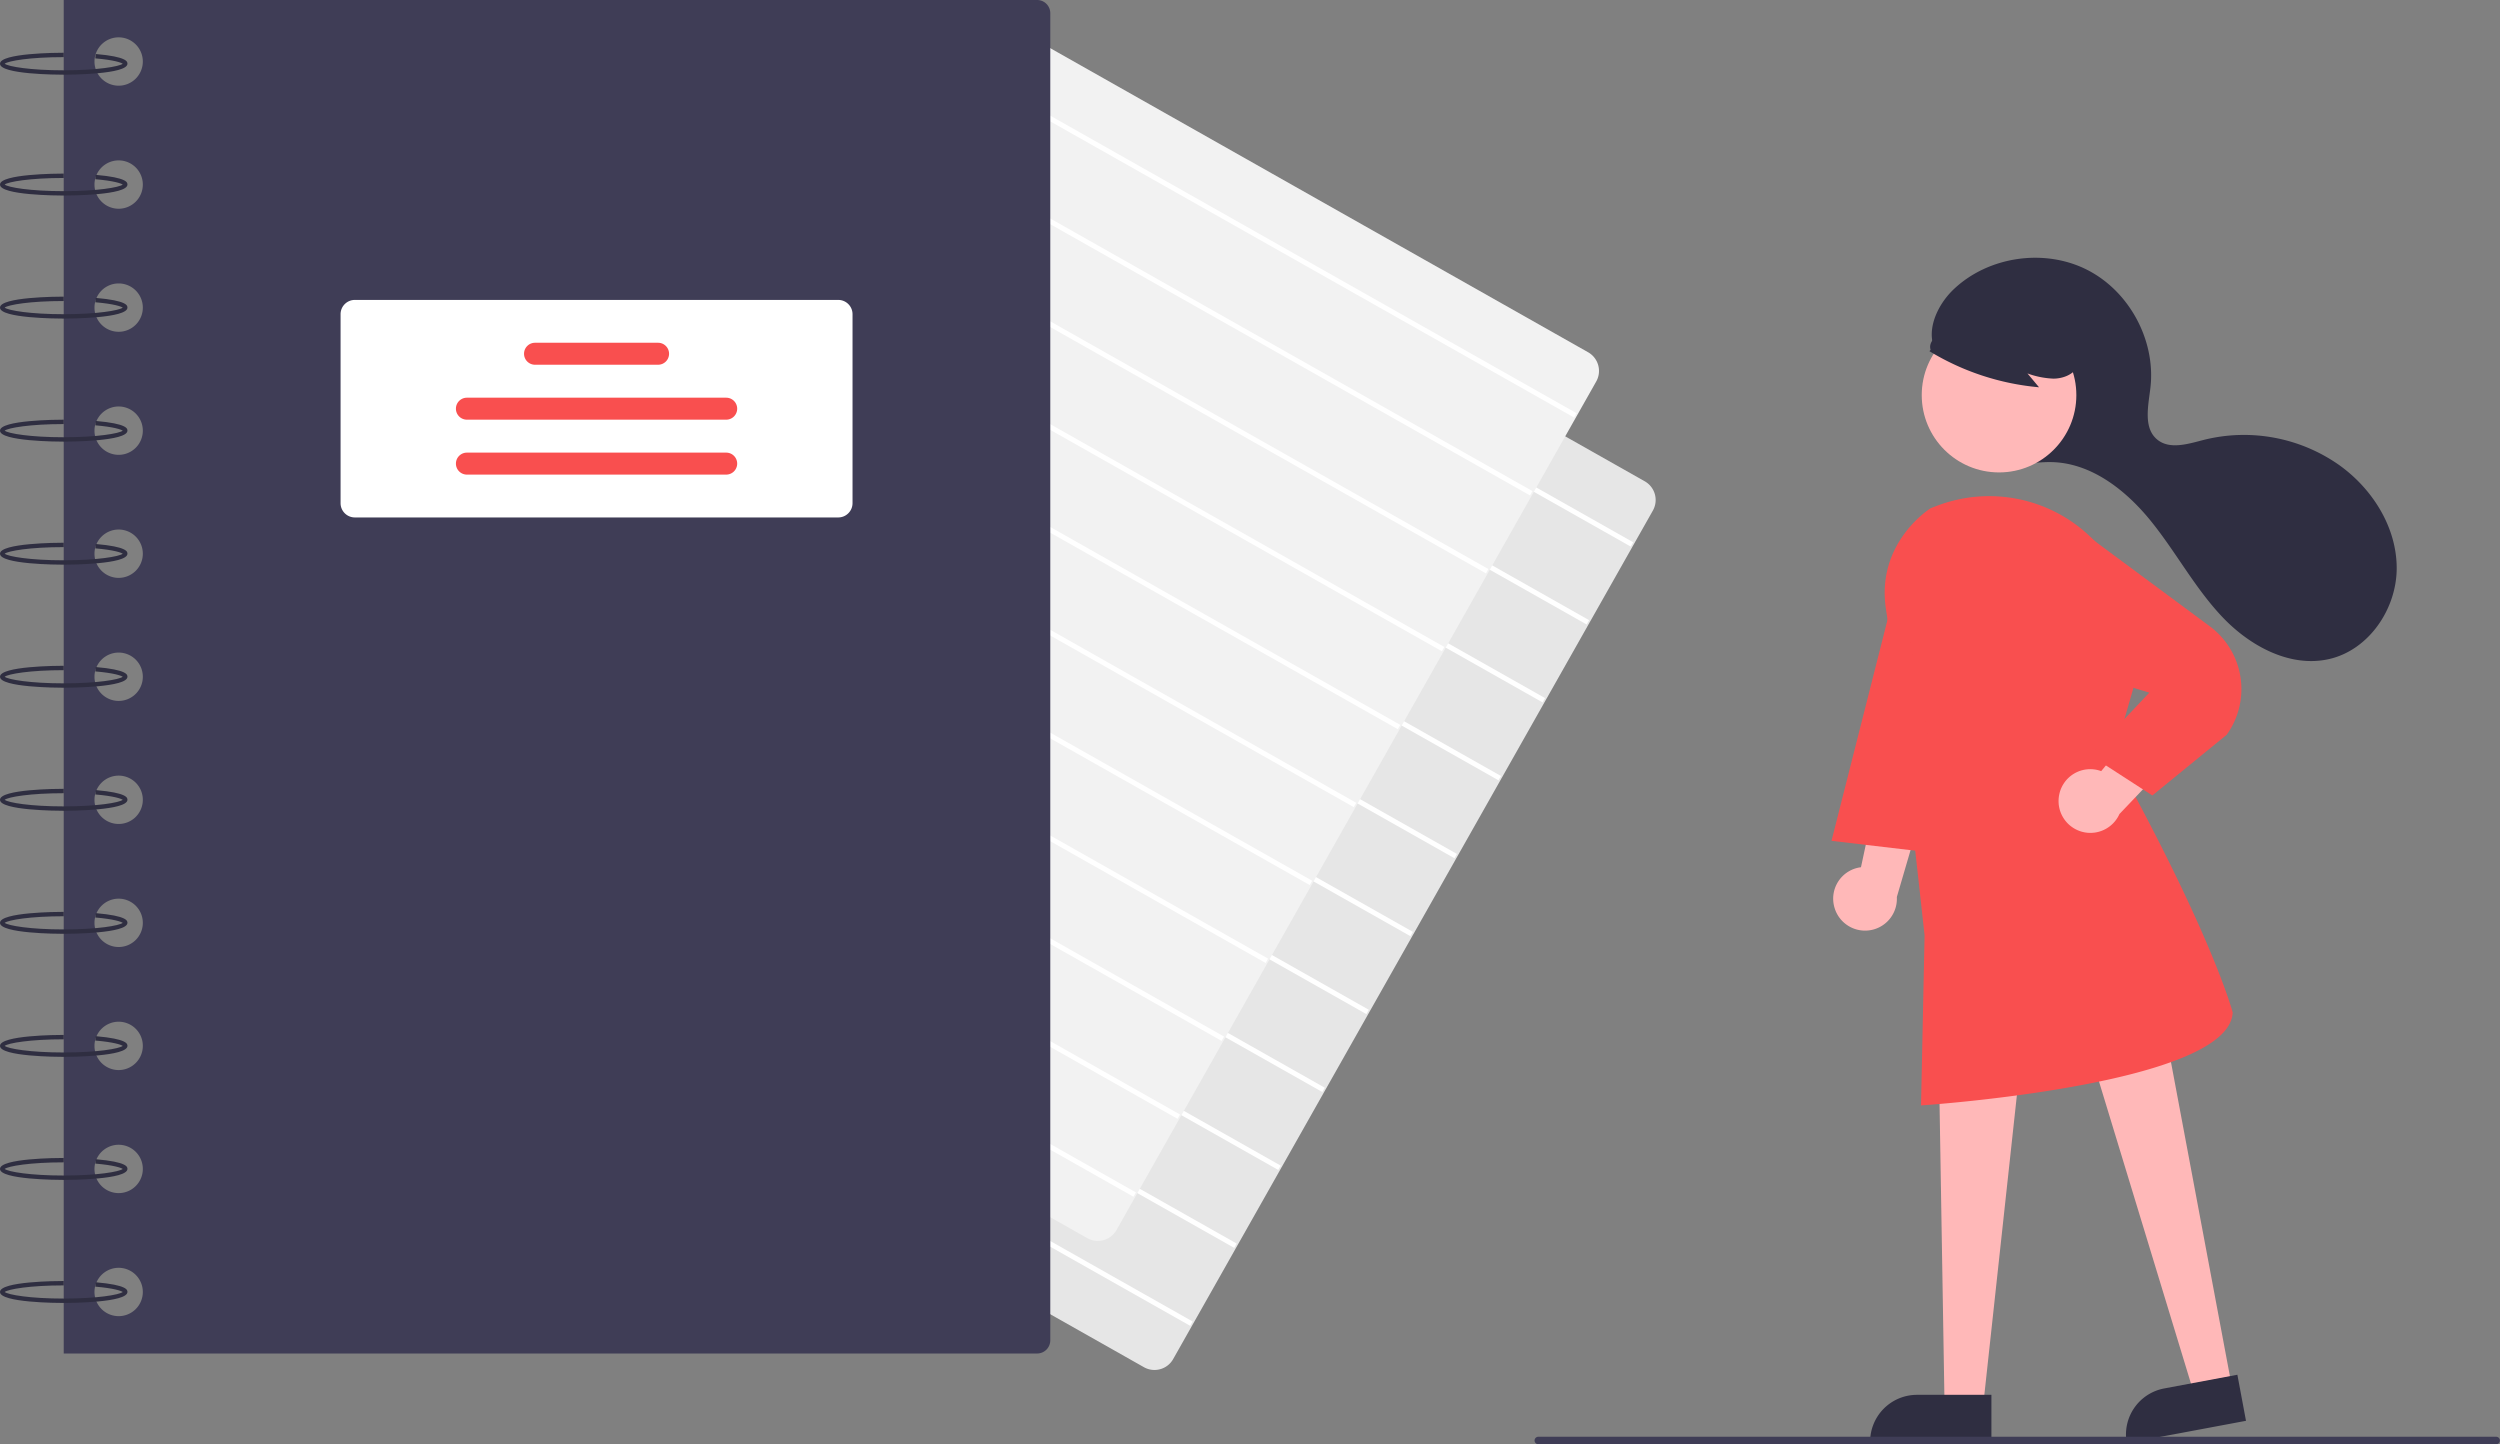 <svg xmlns="http://www.w3.org/2000/svg" width="794.235" height="458.828" viewBox="0 0 794.235 458.828" xmlns:xlink="http://www.w3.org/1999/xlink" role="img" artist="Katerina Limpitsouni" source="https://undraw.co/"><rect x="0" y="0" width="794.235" height="458.828" fill="#808080" stroke="none"/><path d="M569.645,655.818a6.786,6.786,0,0,1-3.347-.886L372.802,545.537a6.828,6.828,0,0,1-2.58-9.293L522.625,266.678a6.818,6.818,0,0,1,9.292-2.58L725.413,373.494a6.828,6.828,0,0,1,2.581,9.292L575.591,652.352a6.776,6.776,0,0,1-4.112,3.216A6.856,6.856,0,0,1,569.645,655.818Z" transform="translate(-202.882 -220.586)" fill="#e6e6e6"/><rect x="618.299" y="218.276" width="1.58" height="234.918" transform="translate(-180.74 488.838) rotate(-60.518)" fill="#fff"/><rect x="604.303" y="243.032" width="1.58" height="234.918" transform="translate(-209.399 489.226) rotate(-60.518)" fill="#fff"/><rect x="590.306" y="267.788" width="1.58" height="234.918" transform="translate(-238.057 489.615) rotate(-60.518)" fill="#fff"/><rect x="576.31" y="292.544" width="1.58" height="234.918" transform="translate(-266.715 490.003) rotate(-60.518)" fill="#fff"/><rect x="562.314" y="317.3" width="1.58" height="234.918" transform="translate(-295.373 490.392) rotate(-60.518)" fill="#fff"/><rect x="548.318" y="342.056" width="1.58" height="234.918" transform="translate(-324.032 490.78) rotate(-60.518)" fill="#fff"/><rect x="534.322" y="366.812" width="1.58" height="234.918" transform="translate(-352.69 491.169) rotate(-60.518)" fill="#fff"/><rect x="520.326" y="391.568" width="1.58" height="234.918" transform="translate(-381.348 491.557) rotate(-60.518)" fill="#fff"/><rect x="506.329" y="416.324" width="1.58" height="234.918" transform="translate(-410.006 491.946) rotate(-60.518)" fill="#fff"/><rect x="492.333" y="441.08" width="1.58" height="234.918" transform="translate(-438.664 492.334) rotate(-60.518)" fill="#fff"/><rect x="478.337" y="465.836" width="1.58" height="234.918" transform="translate(-467.323 492.723) rotate(-60.518)" fill="#fff"/><path d="M551.645,614.818a6.786,6.786,0,0,1-3.347-.886L354.802,504.537a6.828,6.828,0,0,1-2.58-9.293L504.625,225.678a6.818,6.818,0,0,1,9.292-2.58L707.413,332.494a6.828,6.828,0,0,1,2.581,9.292L557.591,611.352a6.776,6.776,0,0,1-4.112,3.216A6.856,6.856,0,0,1,551.645,614.818Z" transform="translate(-202.882 -220.586)" fill="#f2f2f2"/><rect x="600.299" y="177.276" width="1.58" height="234.918" transform="translate(-154.191 452.347) rotate(-60.518)" fill="#fff"/><rect x="586.303" y="202.032" width="1.58" height="234.918" transform="translate(-182.849 452.735) rotate(-60.518)" fill="#fff"/><rect x="572.306" y="226.788" width="1.58" height="234.918" transform="translate(-211.507 453.124) rotate(-60.518)" fill="#fff"/><rect x="558.31" y="251.544" width="1.58" height="234.918" transform="translate(-240.166 453.512) rotate(-60.518)" fill="#fff"/><rect x="544.314" y="276.3" width="1.58" height="234.918" transform="translate(-268.824 453.901) rotate(-60.518)" fill="#fff"/><rect x="530.318" y="301.056" width="1.58" height="234.918" transform="translate(-297.482 454.289) rotate(-60.518)" fill="#fff"/><rect x="516.322" y="325.812" width="1.58" height="234.918" transform="translate(-326.14 454.678) rotate(-60.518)" fill="#fff"/><rect x="502.326" y="350.568" width="1.58" height="234.918" transform="translate(-354.798 455.066) rotate(-60.518)" fill="#fff"/><rect x="488.329" y="375.324" width="1.58" height="234.918" transform="translate(-383.457 455.455) rotate(-60.518)" fill="#fff"/><rect x="474.333" y="400.08" width="1.58" height="234.918" transform="translate(-412.115 455.843) rotate(-60.518)" fill="#fff"/><rect x="460.337" y="424.836" width="1.58" height="234.918" transform="translate(-440.773 456.232) rotate(-60.518)" fill="#fff"/><path d="M532.363,220.586h-309.237v430h309.237a4.188,4.188,0,0,0,4.188-4.188V224.774A4.188,4.188,0,0,0,532.363,220.586ZM240.577,638.719a7.679,7.679,0,1,1,7.679-7.679A7.679,7.679,0,0,1,240.577,638.719Zm0-39.091a7.679,7.679,0,1,1,7.679-7.679A7.679,7.679,0,0,1,240.577,599.628Zm0-39.091a7.679,7.679,0,1,1,7.679-7.679A7.679,7.679,0,0,1,240.577,560.537Zm0-39.091a7.679,7.679,0,1,1,7.679-7.679A7.679,7.679,0,0,1,240.577,521.446Zm0-39.091a7.679,7.679,0,1,1,7.679-7.679A7.679,7.679,0,0,1,240.577,482.355Zm0-39.091a7.679,7.679,0,1,1,7.679-7.679A7.679,7.679,0,0,1,240.577,443.264Zm0-39.091a7.679,7.679,0,1,1,7.679-7.679A7.679,7.679,0,0,1,240.577,404.173Zm0-39.091a7.679,7.679,0,1,1,7.679-7.679A7.679,7.679,0,0,1,240.577,365.083Zm0-39.091a7.679,7.679,0,1,1,7.679-7.679A7.679,7.679,0,0,1,240.577,325.992Zm0-39.091a7.679,7.679,0,1,1,7.679-7.679A7.679,7.679,0,0,1,240.577,286.901Zm0-39.091a7.679,7.679,0,1,1,7.679-7.679A7.679,7.679,0,0,1,240.577,247.81Z" transform="translate(-202.882 -220.586)" fill="#3f3d56"/><path d="M223.126,244.32c-2.072,0-20.244-.098-20.244-3.49s18.172-3.49,20.244-3.49v1.396c-10.703,0-17.643,1.198-18.76,2.094,1.118.896,8.057,2.094,18.76,2.094,10.679,0,17.612-1.193,18.753-2.088-.543-.383-2.761-1.187-8.711-1.702l.12-1.391c10.081.871,10.081,2.48,10.081,3.086C243.369,244.222,225.198,244.32,223.126,244.32Z" transform="translate(-202.882 -220.586)" fill="#2f2e41"/><path d="M223.126,282.712c-2.072,0-20.244-.098-20.244-3.49s18.172-3.49,20.244-3.49V277.128c-10.703,0-17.643,1.198-18.76,2.094,1.118.896,8.057,2.094,18.76,2.094,10.679,0,17.612-1.193,18.753-2.088-.543-.383-2.761-1.187-8.711-1.702l.12-1.391c10.081.871,10.081,2.48,10.081,3.086C243.369,282.615,225.198,282.712,223.126,282.712Z" transform="translate(-202.882 -220.586)" fill="#2f2e41"/><path d="M223.126,321.803c-2.072,0-20.244-.098-20.244-3.49s18.172-3.49,20.244-3.49v1.396c-10.703,0-17.643,1.198-18.76,2.094,1.118.896,8.057,2.094,18.76,2.094,10.679,0,17.612-1.193,18.753-2.088-.543-.383-2.761-1.187-8.711-1.702l.12-1.391c10.081.871,10.081,2.48,10.081,3.086C243.369,321.705,225.198,321.803,223.126,321.803Z" transform="translate(-202.882 -220.586)" fill="#2f2e41"/><path d="M223.126,360.894c-2.072,0-20.244-.098-20.244-3.49s18.172-3.49,20.244-3.49v1.396c-10.703,0-17.643,1.198-18.76,2.094,1.118.896,8.057,2.094,18.76,2.094,10.679,0,17.612-1.193,18.753-2.088-.543-.383-2.761-1.187-8.711-1.702l.12-1.391c10.081.871,10.081,2.48,10.081,3.086C243.369,360.796,225.198,360.894,223.126,360.894Z" transform="translate(-202.882 -220.586)" fill="#2f2e41"/><path d="M223.126,399.985c-2.072,0-20.244-.098-20.244-3.49s18.172-3.49,20.244-3.49v1.396c-10.703,0-17.643,1.198-18.76,2.094,1.118.896,8.057,2.094,18.76,2.094,10.679,0,17.612-1.193,18.753-2.088-.543-.383-2.761-1.187-8.711-1.702l.12-1.391c10.081.871,10.081,2.48,10.081,3.086C243.369,399.887,225.198,399.985,223.126,399.985Z" transform="translate(-202.882 -220.586)" fill="#2f2e41"/><path d="M223.126,439.076c-2.072,0-20.244-.098-20.244-3.49s18.172-3.49,20.244-3.49v1.396c-10.703,0-17.643,1.198-18.76,2.094,1.118.896,8.057,2.094,18.76,2.094,10.679,0,17.612-1.193,18.753-2.088-.543-.383-2.761-1.187-8.711-1.702l.12-1.391c10.081.871,10.081,2.48,10.081,3.086C243.369,438.978,225.198,439.076,223.126,439.076Z" transform="translate(-202.882 -220.586)" fill="#2f2e41"/><path d="M223.126,478.167c-2.072,0-20.244-.098-20.244-3.49s18.172-3.49,20.244-3.49v1.396c-10.703,0-17.643,1.198-18.76,2.094,1.118.896,8.057,2.094,18.76,2.094,10.679,0,17.612-1.193,18.753-2.088-.543-.383-2.761-1.187-8.711-1.702l.12-1.391c10.081.871,10.081,2.48,10.081,3.086C243.369,478.069,225.198,478.167,223.126,478.167Z" transform="translate(-202.882 -220.586)" fill="#2f2e41"/><path d="M223.126,517.258c-2.072,0-20.244-.098-20.244-3.49s18.172-3.49,20.244-3.49v1.396c-10.703,0-17.643,1.198-18.76,2.094,1.118.896,8.057,2.094,18.76,2.094,10.679,0,17.612-1.193,18.753-2.088-.543-.383-2.761-1.187-8.711-1.702l.12-1.391c10.081.871,10.081,2.48,10.081,3.086C243.369,517.16,225.198,517.258,223.126,517.258Z" transform="translate(-202.882 -220.586)" fill="#2f2e41"/><path d="M223.126,556.349c-2.072,0-20.244-.098-20.244-3.49s18.172-3.49,20.244-3.49v1.396c-10.703,0-17.643,1.198-18.76,2.094,1.118.896,8.057,2.094,18.76,2.094,10.679,0,17.612-1.193,18.753-2.088-.543-.383-2.761-1.187-8.711-1.702l.12-1.391c10.081.871,10.081,2.48,10.081,3.086C243.369,556.251,225.198,556.349,223.126,556.349Z" transform="translate(-202.882 -220.586)" fill="#2f2e41"/><path d="M223.126,595.44c-2.072,0-20.244-.098-20.244-3.49s18.172-3.49,20.244-3.49v1.396c-10.703,0-17.643,1.198-18.76,2.094,1.118.896,8.057,2.094,18.76,2.094,10.679,0,17.612-1.193,18.753-2.088-.543-.383-2.761-1.187-8.711-1.702l.12-1.391c10.081.871,10.081,2.48,10.081,3.086C243.369,595.342,225.198,595.44,223.126,595.44Z" transform="translate(-202.882 -220.586)" fill="#2f2e41"/><path d="M223.126,634.531c-2.072,0-20.244-.098-20.244-3.49s18.172-3.49,20.244-3.49v1.396c-10.703,0-17.643,1.198-18.76,2.094,1.118.896,8.057,2.094,18.76,2.094,10.679,0,17.612-1.193,18.753-2.088-.543-.383-2.761-1.187-8.711-1.702l.12-1.391c10.081.871,10.081,2.48,10.081,3.086C243.369,634.433,225.198,634.531,223.126,634.531Z" transform="translate(-202.882 -220.586)" fill="#2f2e41"/><path d="M469.189,384.977H315.618a4.543,4.543,0,0,1-4.537-4.537V320.407a4.543,4.543,0,0,1,4.537-4.537H469.189a4.542,4.542,0,0,1,4.537,4.537v60.032A4.542,4.542,0,0,1,469.189,384.977Z" transform="translate(-202.882 -220.586)" fill="#fff"/><path d="M411.949,336.462H372.858a3.49,3.49,0,1,1,0-6.981h39.091a3.49,3.49,0,0,1,0,6.981Z" transform="translate(-202.882 -220.586)" fill="#f94f4f"/><path d="M433.589,353.914H351.218a3.49,3.49,0,0,1,0-6.981H433.589a3.49,3.49,0,0,1,0,6.981Z" transform="translate(-202.882 -220.586)" fill="#f94f4f"/><path d="M433.589,371.365H351.218a3.49,3.49,0,0,1,0-6.981H433.589a3.49,3.49,0,0,1,0,6.981Z" transform="translate(-202.882 -220.586)" fill="#f94f4f"/><path d="M832.511,365.516a11.577,11.577,0,0,0,9.041-18.81c-5.703-7.126-18.186-6.035-23.18-13.674-4.232-6.474-.324-15.364,5.312-20.66,11.034-10.368,28.698-12.916,42.213-6.089S887.841,328.84,886.043,343.874c-.685,5.726-2.273,12.676,2.171,16.352,3.944,3.262,9.774,1.411,14.728.126a52.542,52.542,0,0,1,43.158,8.035c10.524,7.542,18.195,19.724,18.2,32.672s-8.813,25.995-21.432,28.894c-12.37,2.842-25.12-4.067-33.87-13.261s-14.758-20.628-22.732-30.502-19.009-18.57-31.699-18.799c-7.353-.133-15.402,2.455-21.642-1.436" transform="translate(-202.882 -220.586)" fill="#2f2e41"/><circle cx="635.084" cy="125.524" r="24.561" fill="#ffb8b8"/><path d="M785.72,509.044a10.056,10.056,0,0,1,8.381-12.943l7.502-34.938,13.011,13.25L805.495,505.559a10.11,10.11,0,0,1-19.775,3.485Z" transform="translate(-202.882 -220.586)" fill="#ffb8b8"/><polygon points="708.994 440.209 696.945 442.469 660.62 323.16 686.404 319.823 708.994 440.209" fill="#ffb8b8"/><path d="M891.872,660.292H915.516a0,0,0,0,1,0,0v14.887a0,0,0,0,1,0,0H876.985a0,0,0,0,1,0,0v0A14.887,14.887,0,0,1,891.872,660.292Z" transform="matrix(0.983, -0.184, 0.184, 0.983, -310.645, -43.863)" fill="#2f2e41"/><polygon points="630.033 446.634 617.774 446.633 615.941 336.146 642.035 336.147 630.033 446.634" fill="#ffb8b8"/><path d="M609.016,443.13h23.644a0,0,0,0,1,0,0v14.887a0,0,0,0,1,0,0H594.13a0,0,0,0,1,0,0v0A14.887,14.887,0,0,1,609.016,443.13Z" fill="#2f2e41"/><path d="M813.182,571.769l1.126-53.997c-.086-.76-8.942-82.567-12.243-103.47-3.354-21.241,13.977-32.133,14.151-32.24.776-.318,1.478-.587,2.178-.845h0a46.459,46.459,0,0,1,48.539,9.864,48.01,48.01,0,0,1,13.544,48.688l-6.113,21.164c31.318,56.62,37.745,80.985,37.807,81.225l.019.073-.004.076c-1.123,22.455-94.483,29.151-98.457,29.426Z" transform="translate(-202.882 -220.586)" fill="#f94f4f"/><polygon points="603.017 183.616 581.859 267.131 619.72 271.585 603.017 183.616" fill="#f94f4f"/><path d="M857.045,473.233a10.056,10.056,0,0,1,13.38-7.663l22.679-27.616,5.492,17.739L876.218,479.198A10.11,10.11,0,0,1,857.045,473.233Z" transform="translate(-202.882 -220.586)" fill="#ffb8b8"/><path d="M886.665,473.301,866.924,460.529l18.789-19.895-50.945-15.505L847.875,386.945l16.124,2.303,40.987,30.361a24.833,24.833,0,0,1,5.33,34.367l-.089.095Z" transform="translate(-202.882 -220.586)" fill="#f94f4f"/><path d="M815.85,332.15a80.481,80.481,0,0,0,34.818,11.472L846.998,339.225a26.971,26.971,0,0,0,8.331,1.654c2.844-.044,5.823-1.139,7.437-3.481a8.487,8.487,0,0,0,.568-7.84,16.074,16.074,0,0,0-5.057-6.323,30.106,30.106,0,0,0-28.021-5.008,17.993,17.993,0,0,0-8.369,5.368c-2.115,2.609-6.729,4.956-5.646,8.136Z" transform="translate(-202.882 -220.586)" fill="#2f2e41"/><path d="M995.927,679.414H691.633a1.191,1.191,0,1,1,0-2.381H995.927a1.191,1.191,0,0,1,0,2.381Z" transform="translate(-202.882 -220.586)" fill="#3f3d56"/></svg>